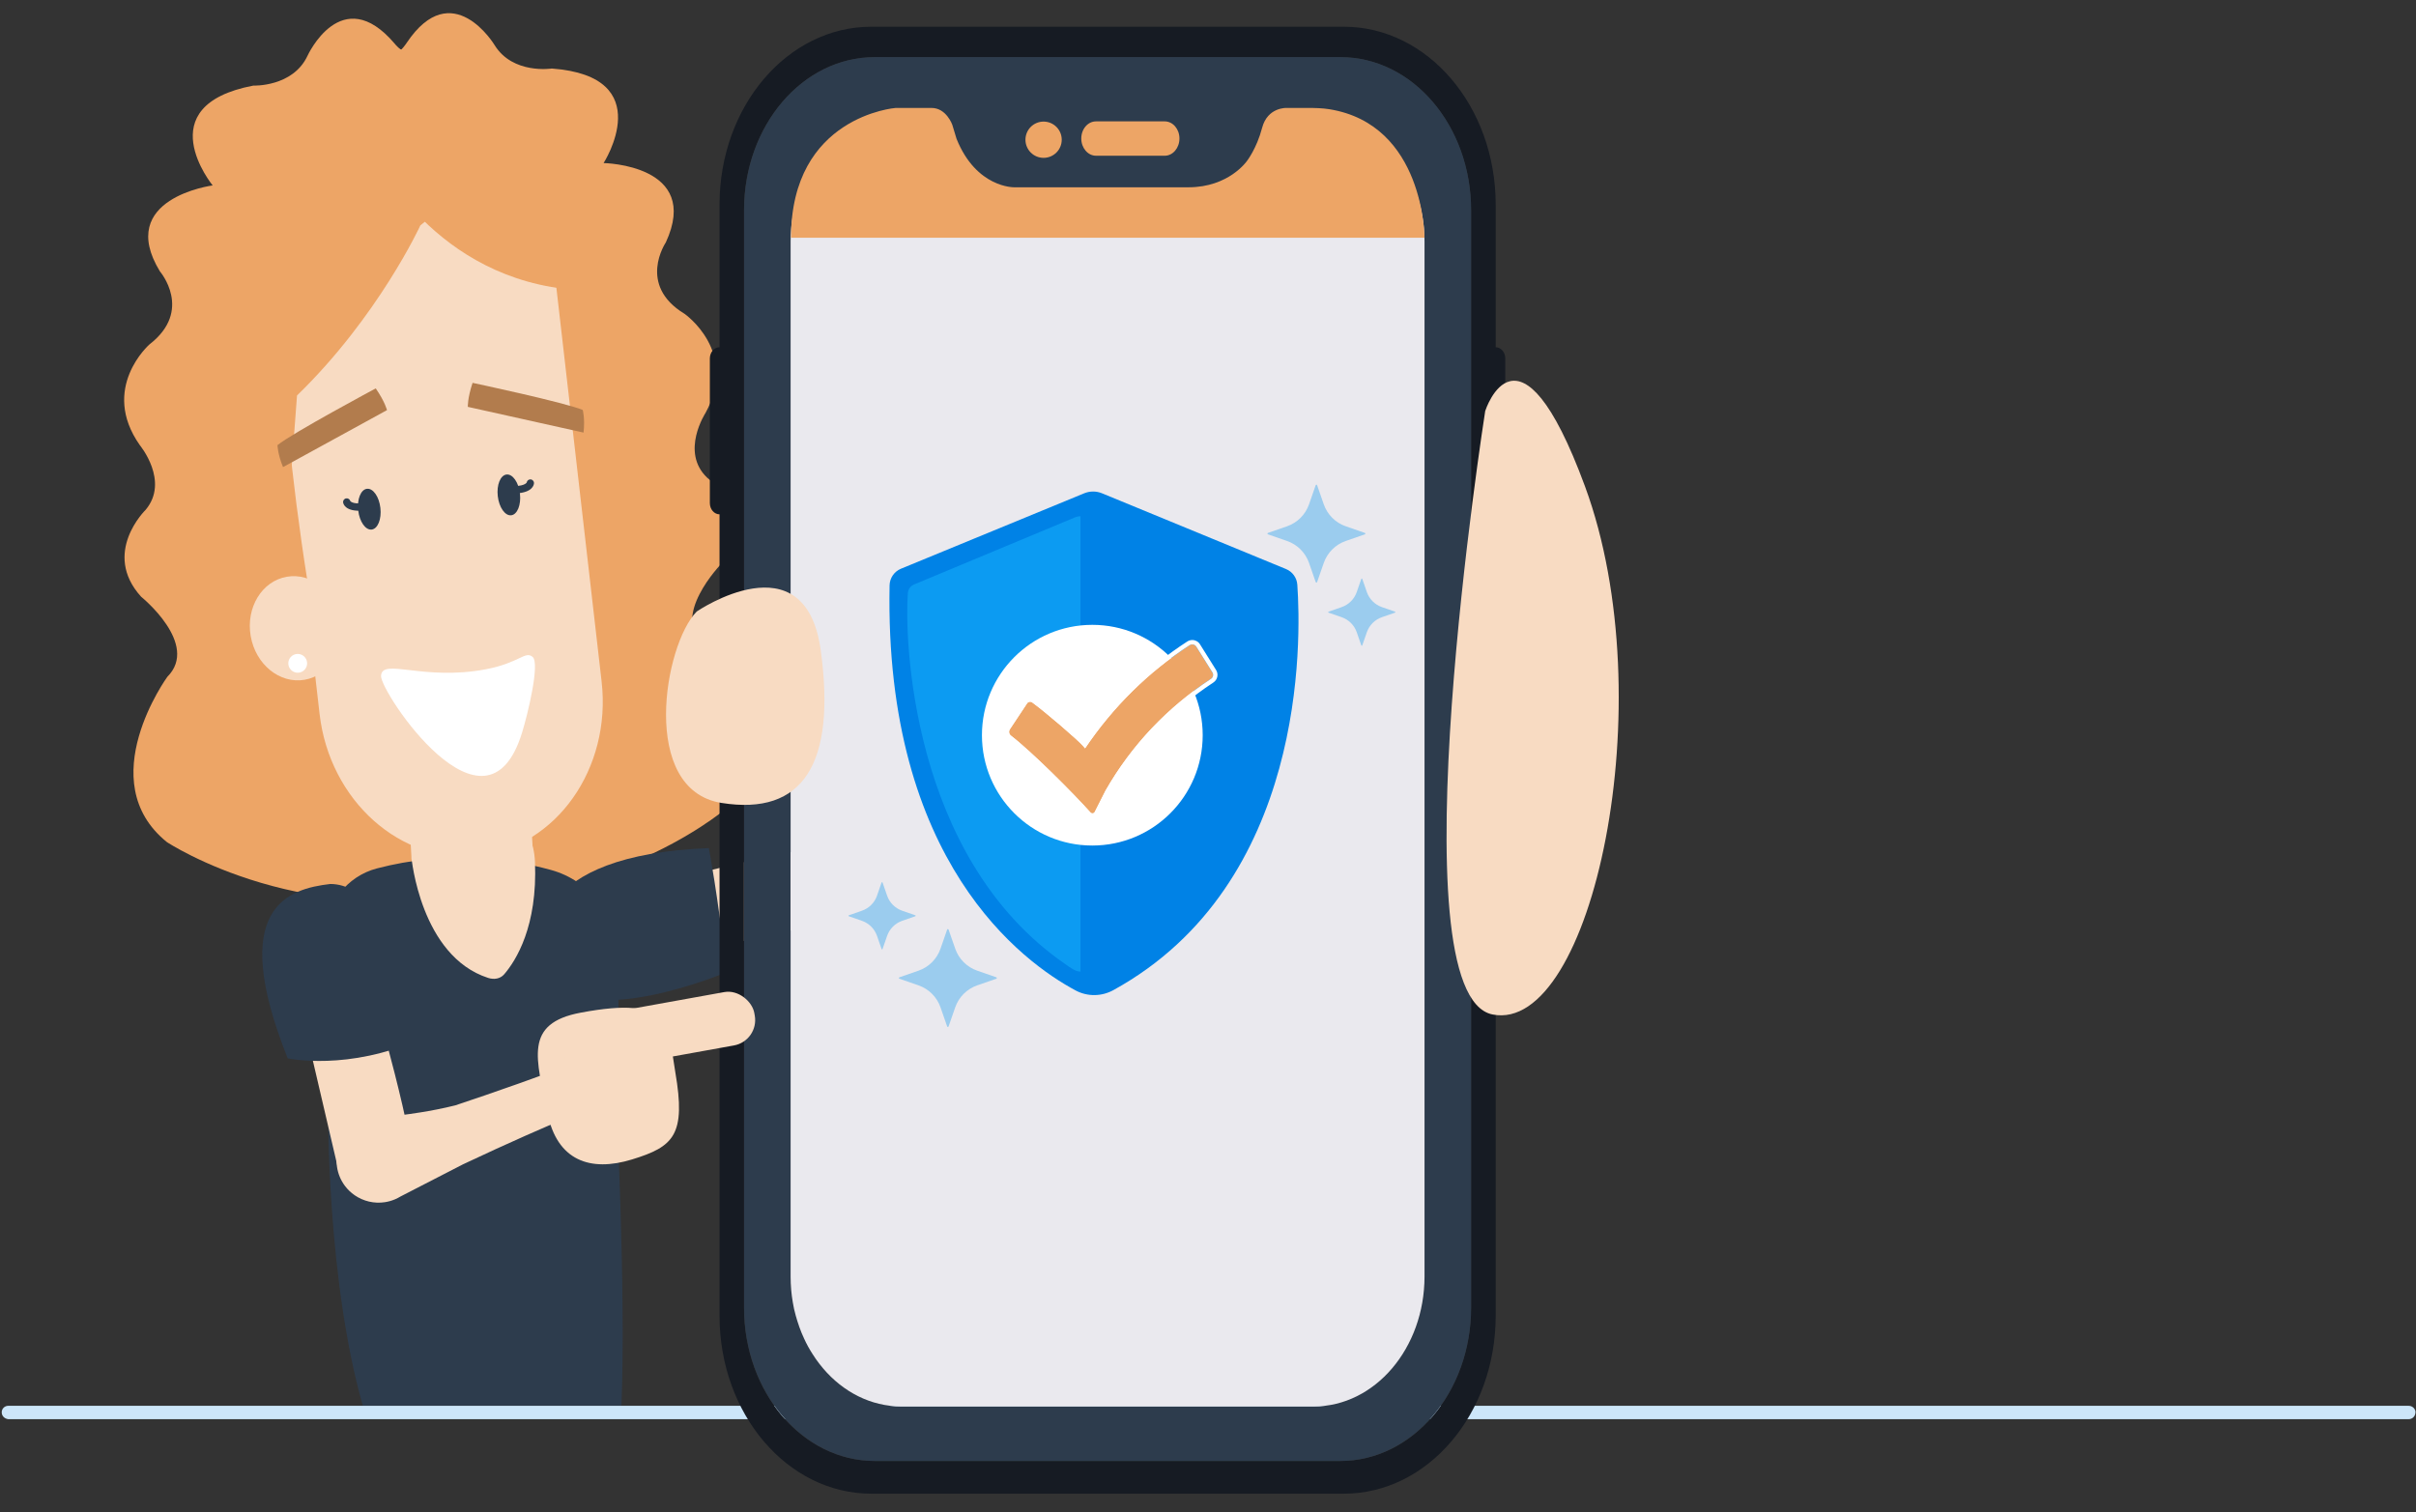 <?xml version="1.0" encoding="UTF-8"?><svg id="Layer_1" xmlns="http://www.w3.org/2000/svg" viewBox="0 0 560 350.641"><rect x="0" y="0" width="560" height="350.641" fill="#333333" stroke="none"/><g><path d="M558.314,326.441H1.9c-.551,0-1,.448-1,.993-.007,.546,.378,1.009,1,1.107H558.3c.606,0,1.101-.494,1.094-1.185-.092-.533-.547-.916-1.079-.916Z" style="fill:#cce6f9;"/><path d="M558.3,329.041H1.9c-.926-.141-1.511-.802-1.5-1.614,0-.816,.673-1.486,1.5-1.486H558.314c.778,0,1.439,.56,1.572,1.331,.012,.554-.158,.989-.472,1.306-.297,.299-.692,.464-1.115,.464ZM1.9,326.941c-.276,0-.5,.222-.5,.493-.004,.319,.223,.558,.578,.613l556.322-.006c.154,0,.298-.06,.404-.167,.124-.126,.191-.308,.189-.513-.043-.21-.289-.421-.579-.421H1.9Z" style="fill:#cce6f9;"/></g><path d="M128,328.041H1.2c-.292-.049-.504-.304-.5-.6,0-.276,.224-.5,.5-.5h126.8c.296-.004,.551,.208,.6,.5,0,.331-.269,.6-.6,.6h-0Z" style="fill:#cce6fa;"/><g><path d="M159.288,221.034l32.509-7.144s7.029-15.897,1.152-17.229c-5.877-1.332-42.437,8.802-42.437,8.802l8.777,15.571Z" style="fill:#f8dbc2;"/><path d="M120.299,120.935c4.707,28.448,22.765,28.906,22.765,28.906,15.503,3.612,12.495,17.705,12.495,17.705-2.585,24.814-40.99,37.991-40.99,37.991-43.055,11.45-75.888-10.298-75.888-10.298-17.501-14.137,.113-38.325,.113-38.325,7.545-7.566-6.087-18.564-6.087-18.564-9.225-10.181,1.059-20.152,1.059-20.152,5.567-6.646-1.338-14.959-1.338-14.959-9.356-13.255,2.225-23.393,2.225-23.393,10.194-7.889,2.416-16.92,2.416-16.92-10.35-16.982,12.223-19.933,12.223-19.933,0,0-15.121-18.474,9.421-23.145,0,0,9.15,.376,12.563-6.912,0,0,7.884-17.293,20.17-2.852,0,0,4.581,6.039,12.083,2.96,.33-.135,13.258-6.077,13.698,7.315,0,0-1.642,9.728,5.43,13.733,0,0,10.853,6.349,2.536,18.366,0,0-7.687,8.134-7.363,28.089,.338,20.865,2.47,40.389,2.47,40.389h-0Z" style="fill:#eda566;"/><path d="M78.254,123.341c-1.431,28.799-19.319,31.314-19.319,31.314-14.989,5.357-10.393,19.015-10.393,19.015,5.399,24.357,45.056,33.067,45.056,33.067,44.08,6.464,74.218-18.887,74.218-18.887,15.774-16.041-4.484-38.062-4.484-38.062-8.359-6.656,3.93-19.137,3.93-19.137,8.003-11.167-3.35-19.9-3.35-19.9-6.289-5.968-.377-15.014-.377-15.014,7.783-14.236-4.879-22.987-4.879-22.987-11.027-6.674-4.33-16.534-4.33-16.534,8.345-18.052-14.417-18.409-14.417-18.409,0,0,12.915-20.078-12-21.92,0,0-9.047,1.417-13.269-5.434,0,0-9.805-16.281-20.364-.532,0,0-3.862,6.522-11.667,4.319-.343-.097-13.865-4.525-12.774,8.83,0,0,2.741,9.477-3.828,14.262,0,0-10.058,7.546-.424,18.536,0,0,8.565,7.204,10.519,27.066,2.044,20.767,2.154,40.407,2.154,40.407Z" style="fill:#eda566;"/><rect x="94.378" y="151.089" width="28.175" height="59.781" rx="8.728" ry="8.728" transform="translate(-10.163 6.493) rotate(-3.275)" style="fill:#f8dbc2;"/><path d="M139.446,158.024c2.312,20.134-10.505,38.297-28.482,40.361-17.977,2.064-34.577-12.721-36.889-32.855l-12.205-106.297c-2.312-20.134,10.505-38.297,28.483-40.361,17.977-2.064,34.577,12.721,36.889,32.855l12.205,106.297Z" style="fill:#f8dbc2;"/><path d="M60.906,27.011l1.172,21.349s3.618,3.421,3.257,9.315c0,0-2.204,25.542,5.993,77.516l.016,.199c.015,.38-.27,1.907-6.56-1.163-.096-.047-.178-.141-.219-.263-.571-1.673-10.535-46.163-11.783-86.577,0,0-.835-11.023,8.124-20.377v-0Z" style="fill:#eda566;"/><ellipse cx="68.542" cy="145.664" rx="10.589" ry="12.12" transform="translate(-23.852 13.833) rotate(-9.825)" style="fill:#f8dbc2;"/><path d="M123.473,152.325c1.682,1.484-1.083,13.048-2.471,17.553-8.41,27.309-32.853-9.453-32.681-13.159,.199-4.28,9.776,1.236,24.352-1.559,7.796-1.495,9.077-4.355,10.799-2.835Z" style="fill:#fff;"/><path d="M97.432,52.259s-9.714,21.12-28.589,39.436l-2.102,28.164s-12.216-82.278-5.836-92.847c6.38-10.569,26.576-15.315,29.931-16.225,0,0,43.688,12.012,6.596,41.472v0Z" style="fill:#eda566;"/><path d="M86.258,34.905s12.656,28.204,44.466,32.06l5.585-12.921s-.664-20.704-12.834-31.37c-12.169-10.666-21.942,8.666-37.217,12.23Z" style="fill:#eda566;"/><path d="M65.602,108.296l24.099-13.209s-.466-1.932-2.61-5.039c0,0-19.375,10.374-22.771,13.156,0,0,.016,2.028,1.282,5.092Z" style="fill:#b27c4d;"/><path d="M135.261,100.297l-26.826-5.966s-.091-1.985,1.102-5.567c0,0,21.499,4.561,25.535,6.286,0,0,.55,1.952,.189,5.248Z" style="fill:#b27c4d;"/><ellipse cx="85.601" cy="118.054" rx="2.586" ry="4.757" transform="translate(-12.908 10.535) rotate(-6.55)" style="fill:#2d3c4d;"/><path d="M83.885,118.4c-3.765,.215-4.28-1.481-4.348-1.867-.081-.461,.227-.901,.689-.983,.433-.076,.852,.194,.966,.613,.056,.088,.717,.955,4.223,.345,.461-.076,.902,.229,.982,.69,.08,.462-.229,.901-.69,.982-.679,.118-1.283,.188-1.821,.219v0Zm-2.676-2.162l0,.001-0-.001Zm-0-.001l0,.001-0-.001Z" style="fill:#2d3c4d;"/><path d="M115.378,115.038c.3,2.61,1.693,4.594,3.112,4.431,1.419-.163,2.326-2.411,2.027-5.021-.3-2.61-1.693-4.594-3.112-4.431-1.419,.163-2.326,2.411-2.027,5.021Z" style="fill:#2d3c4d;"/><path d="M119.663,114.394c-.538,.031-1.146,.03-1.834-.01-.468-.027-.825-.429-.798-.896,.027-.468,.427-.824,.896-.798,3.549,.207,4.11-.731,4.156-.824,.065-.429,.452-.745,.89-.719,.468,.028,.824,.43,.796,.898-.023,.391-.342,2.135-4.107,2.35v-0Zm2.413-2.454l-0,.002,0-.002Zm-0-.001l0,.001-0-.001Zm-0-.001l0,.001-0-.001Zm0-.001" style="fill:#2d3c4d;"/><path d="M71.185,153.668c.069,1.203-.85,2.233-2.053,2.302-1.202,.069-2.233-.85-2.302-2.053-.069-1.203,.85-2.233,2.053-2.302,1.202-.069,2.233,.85,2.302,2.053Z" style="fill:#fff;"/><path d="M84.09,325.893c-7.975-27.942-8.387-66.543-7.898-75.689,.648-12.11,50.058-45.207,66.601,4.179,0,0,2.338,44.931,1.249,71.51" style="fill:#2d3c4d;"/><path d="M168.426,225.398s-33.291,14.161-41.515,.647c-3.955-8.764-3.538-27.808,37.391-29.413,0,0,2.073,10.727,4.124,28.766Z" style="fill:#2d3c4d;"/><path d="M127.707,201.701c-9.998-2.754-24.22-4.573-40.348-.355-6.957,1.819-11.811,8.116-12.002,15.304-.514,19.318-.339,57.834,8.472,70.741,9.791,14.343,43.151,18.5,52.874,3.959,6.737-10.075,6.948-48.505,6.522-69.589-.19-9.379-6.474-17.569-15.518-20.061Z" style="fill:#2d3c4d;"/><path d="M83.895,260.189l.021-.016c1.928-.993,6.719-1.171,13.432-2.249l.07-.009c2.457-.393,5.175-.906,8.104-1.634,4.245-1.412,9.605-3.237,15.096-5.194,1.376-.489,2.759-.983,4.138-1.496,4.92-1.798,12.583-4.83,13.763-5.357,1.181-.527,2.263-1.734,3.958-2.844,.272-.298,.564-.582,.898-.834,2.929-2.208,7.094-1.624,9.303,1.305,.218,.289,.401,.594,.565,.904l.076,.113,.111,.191,.183,.345,.118,.273,.116,.285,.102,.339,.067,.235c.039,.124,.058,.252,.083,.387l.035,.193c.023,.147,.034,.292,.045,.438l.018,.14c.008,.17,.01,.333,.005,.501v.087c-.006,.181-.025,.359-.051,.543l.002,.032c-.21,1.54-1.004,3.005-2.324,4.034l-.007,.005-.091,.069-.269,.113-.091,.076c-1.018,.767-2.186,1.19-3.368,1.302-7.114,2.816-19.204,7.358-40.618,17.449l-.088,.044-14.454,7.441c-.404,.25-.828,.459-1.248,.644l-.088,.044-.005-.007c-.738,.316-1.512,.526-2.299,.647-2.436,.377-4.957-.202-7.015-1.623l-.033-.03c-.814-.571-1.555-1.263-2.183-2.095-2.009-2.665-2.438-6.028-1.443-8.972,.596-1.799,1.733-3.435,3.356-4.658,.637-.48,1.308-.855,2.008-1.163Z" style="fill:#f8dbc2;"/><path d="M70.87,238.854l7.562,32.414s15.986,6.824,17.242,.93c1.256-5.894-9.348-42.32-9.348-42.32l-15.457,8.977Z" style="fill:#f8dbc2;"/><path d="M97.399,240.862s-5.022-35.827-20.841-35.91c-9.549,1.127-23.994,5.128-9.863,40.442,0,0,14.189,3.006,30.704-4.532Z" style="fill:#2d3c4d;"/><path d="M156.528,248.585c2.499,14.551-.329,17.262-10.034,20.235-9.686,2.975-17.362,.277-19.59-10.713-2.562-12.687-5.64-20.847,7.749-23.33,21.187-3.971,20.02,2.914,21.875,13.807Z" style="fill:#f8dbc2;"/><path d="M95.378,198.848s2.088,22.811,17.768,27.882c1.341,.434,2.796,.236,3.723-.844,2.716-3.162,7.76-11.11,7.132-26.038-.854-20.305-28.624-.999-28.624-.999Z" style="fill:#f8dbc2;"/><g><path d="M293.027,25.892c0,1.896-.259,3.742-.712,5.462,.065-.177,.108-.379,.151-.556,.69-2.959,3.127-4.905,5.737-4.905h-5.176Z" style="fill:#4897d2;"/><path d="M220.413,25.892h-5.176c2.61,0,5.047,1.947,5.737,4.905,.043,.202,.086,.379,.151,.556-.474-1.719-.712-3.565-.712-5.462Z" style="fill:#4897d2;"/><path d="M184.052,303.482c.129,.607,.28,1.188,.431,1.77l.022,.051c.108,.329,.194,.683,.302,1.011,.151,.455,.302,.91,.474,1.366-.172-.455-.323-.91-.453-1.366-.151-.455-.28-.936-.41-1.391-.129-.48-.259-.961-.367-1.441Z" style="fill:#4897d2;"/><path d="M348.906,98.614v-15.5c0-1.441-1.014-2.604-2.221-2.604V47.461c0-22.808-15.765-41.267-35.218-41.267h-109.492c-19.453,0-35.196,18.459-35.196,41.267v33.049c-1.229,0-2.243,1.163-2.243,2.604v33.529c0,1.441,1.014,2.605,2.243,2.605v185.801c0,22.808,15.743,41.267,35.196,41.267h109.492c19.453,0,35.218-18.459,35.218-41.267V121.903c1.208,0,2.221-1.163,2.221-2.604v-15.475c0-1.441-1.014-2.604-2.221-2.604,1.208,0,2.221-1.163,2.221-2.605v-0Zm-7.936,204.614c0,19.597-13.544,35.501-30.258,35.501h-107.983c-16.714,0-30.279-15.905-30.279-35.501V48.751c0-19.622,13.565-35.501,30.279-35.501h107.983c16.714,0,30.258,15.88,30.258,35.501v254.478Z" style="fill:#161b23;"/><path d="M293.027,25.892c0,1.896-.259,3.742-.712,5.462,.065-.177,.108-.379,.151-.556,.69-2.959,3.127-4.905,5.737-4.905h-5.176Z" style="fill:#9bccee;"/><path d="M220.413,25.892h-5.176c2.61,0,5.047,1.947,5.737,4.905,.043,.202,.086,.379,.151,.556-.474-1.719-.712-3.565-.712-5.462Z" style="fill:#9bccee;"/><path d="M184.052,303.482c.129,.607,.28,1.188,.431,1.77l.022,.051c.108,.329,.194,.683,.302,1.011,.151,.455,.302,.91,.474,1.366-.172-.455-.323-.91-.453-1.366-.151-.455-.28-.936-.41-1.391-.129-.48-.259-.961-.367-1.441Z" style="fill:#9bccee;"/><path d="M172.471,48.751v254.395c0,19.653,13.588,35.584,30.35,35.584h107.799c16.774,0,30.371-15.943,30.371-35.609V48.751c0-19.622-13.565-35.501-30.279-35.501h-107.983c-16.714,0-30.258,15.88-30.258,35.501Zm10.783,7.365c0-16.692,11.549-30.224,25.785-30.224h6.792c2.365,0,4.468,1.84,5.061,4.525,.07,.316,.147,.628,.232,.936,.151,.582,.324,1.138,.518,1.694v.025c.216,.556,.431,1.087,.669,1.593,.237,.531,.496,1.037,.776,1.517,.28,.48,.582,.961,.906,1.416,.323,.455,.669,.91,1.014,1.315,2.847,3.338,6.772,5.386,11.107,5.386h41.213c.625,0,1.229-.051,1.812-.152,.431-.025,.863-.101,1.272-.202l.237-.076c.431-.101,.841-.228,1.251-.379l.129-.051c.367-.127,.733-.278,1.1-.455,.971-.43,1.898-1.011,2.761-1.669,.173-.126,.345-.253,.518-.405,.302-.228,.582-.506,.863-.759l.108-.126c.302-.278,.582-.556,.841-.885,.798-.885,1.51-1.896,2.135-2.959,.28-.48,.539-.986,.776-1.517,.28-.607,.518-1.214,.733-1.846,.172-.48,.323-.961,.453-1.467,.074-.281,.143-.566,.206-.854,.601-2.724,2.719-4.608,5.118-4.608h6.768c14.178,0,25.778,13.601,25.778,30.224v239.748c0,16.692-11.541,30.224-25.778,30.224h-95.468c-7.095,0-13.522-3.363-18.159-8.825-.582-.683-1.143-1.391-1.661-2.149-.259-.354-.518-.759-.755-1.138-.755-1.163-1.423-2.377-2.006-3.666-.41-.86-.755-1.719-1.078-2.63-.172-.455-.323-.91-.453-1.366h-.022c-.108-.329-.194-.683-.302-1.011l-.022-.051-.065-.329c-.129-.48-.259-.961-.367-1.441-.108-.48-.194-.986-.28-1.467-.345-1.947-.518-3.995-.518-6.069V56.116Z" style="fill:#2d3c4d;"/><path d="M183.254,56.008v239.939c0,2.073,.173,4.122,.518,6.069,.086,.48,.172,.986,.28,1.467,.108,.48,.237,.961,.367,1.441,.129,.455,.259,.936,.41,1.391,.129,.455,.28,.91,.453,1.366,.323,.91,.669,1.77,1.078,2.63,.582,1.29,1.251,2.503,2.006,3.666,.237,.379,.496,.784,.755,1.138,.539,.759,1.078,1.467,1.661,2.149,4.637,5.462,11.064,8.825,18.159,8.825h95.561c14.191,0,25.686-13.503,25.686-30.141V56.008c0-16.562-11.56-30.116-25.686-30.116h-6.297c-2.61,0-5.047,1.947-5.737,4.905-.043,.177-.086,.379-.151,.556-.129,.506-.259,.986-.453,1.467-.216,.632-.453,1.239-.733,1.846-.237,.531-.496,1.037-.776,1.517-.625,1.062-1.337,2.073-2.135,2.959-.259,.329-.539,.632-.841,.885l-.108,.126c-.28,.253-.561,.531-.863,.759-.173,.152-.345,.278-.518,.405-.863,.657-1.79,1.239-2.761,1.669-.367,.202-.733,.354-1.1,.455l-.129,.051c-.41,.177-.82,.303-1.251,.379l-.237,.076c-.41,.101-.841,.177-1.272,.202-.582,.101-1.186,.152-1.812,.152h-41.213c-4.335,0-8.26-2.048-11.107-5.386-.345-.404-.69-.86-1.014-1.315-.323-.455-.625-.91-.906-1.416-.28-.48-.539-.986-.776-1.517-.237-.506-.453-1.037-.669-1.593v-.025c-.194-.531-.367-1.113-.518-1.694-.065-.177-.108-.354-.151-.556-.69-2.959-3.127-4.905-5.737-4.905h-6.297c-14.191,0-25.686,13.477-25.686,30.116Z" style="fill:#eae9ee;"/><path d="M273.381,32.112c0,2.2-1.531,3.995-3.407,3.995h-15.938c-1.876,0-3.408-1.795-3.408-3.995s1.531-3.97,3.408-3.97h15.938c1.876,0,3.407,1.77,3.407,3.97Z" style="fill:#eda566;"/><path d="M344.256,95.288s7.76-24.267,23.13,17.483c18.385,49.936,1.53,127.029-21.427,122.438-22.957-4.591-1.704-139.921-1.704-139.921Z" style="fill:#f8dbc2;"/><path d="M161.506,141.771s25.153-17.202,28.732,9c3.579,26.201-4.024,38.445-23.03,35.384-19.006-3.061-13.304-36.731-5.702-44.384Z" style="fill:#f8dbc2;"/><circle cx="241.892" cy="32.395" r="4.204" style="fill:#eda566;"/><path d="M183.35,55.12h146.836s.003-26.259-22.089-29.802c-1.605-.257-3.329-.294-5.175-.294h-4.698s-4.409-.217-5.678,4.605c-1.269,4.822-3.51,7.683-3.51,7.683,0,0-4.178,6.109-13.55,6.109h-40.395s-8.779,.206-13.379-11.245l-.981-3.242s-1.377-3.926-4.827-3.909c-3.45,.017-8.297-.001-8.297-.001,0,0-24.259,1.86-24.259,30.097Z" style="fill:#eda566;"/><path d="M292.005,129.431l6.073,2.501c1.492,.614,2.509,2.017,2.622,3.626,.905,12.869,2.157,69.359-42.638,94.007-2.719,1.496-6.01,1.537-8.746,.073-12.118-6.486-44.372-29.812-43.123-93.924,.033-1.693,1.069-3.207,2.634-3.852l42.478-17.491c1.321-.544,2.804-.544,4.125,0l25.558,10.524,11.017,4.537v-0Z" style="fill:#0082e6;"/><path d="M247.022,223.604c.997,.684,2.247,1.689,3.421,1.652V119.686c-.42,.005-.85,.09-1.248,.255l-37.318,15.565c-.813,.335-1.371,1.094-1.445,1.976-.786,9.488,.285,61.208,36.59,86.122v-0Z" style="fill:#0c9bf2;"/><circle cx="253.187" cy="170.455" r="25.584" style="fill:#fff;"/><path d="M238.072,163.066c.261-.393,.796-.488,1.178-.211,3.026,2.192,10.542,8.646,11.801,10.105l.459,.532c6.488-9.636,14.729-17.744,24.241-23.907,.515-.334,1.203-.184,1.529,.336l3.737,5.971c.315,.503,.173,1.166-.322,1.493-10.039,6.618-18.334,15.244-24.435,25.906l-2.514,4.97c-.189,.374-.694,.44-.973,.128-3.931-4.408-13.586-14.082-18.449-17.828-.457-.352-.566-.995-.247-1.476l3.996-6.019Z" style="fill:#eda566;"/><path d="M276.349,149.406c.365,0,.722,.181,.93,.514l3.737,5.971c.315,.503,.173,1.166-.322,1.493-10.039,6.618-18.334,15.244-24.435,25.906l-2.514,4.97c-.108,.213-.318,.326-.531,.326-.16,0-.322-.064-.442-.199-3.931-4.408-13.586-14.082-18.449-17.828-.457-.352-.566-.995-.247-1.476l3.996-6.019c.16-.241,.423-.37,.69-.37,.169,0,.34,.051,.487,.159,3.026,2.192,10.542,8.646,11.801,10.105l.459,.532c6.488-9.636,14.729-17.744,24.241-23.907,.186-.12,.394-.178,.599-.178m0-1.016c-.409,0-.807,.118-1.151,.341-9.343,6.054-17.344,13.827-23.797,23.119-2.069-2.087-8.759-7.793-11.554-9.818-.318-.23-.692-.352-1.084-.352-.62,0-1.194,.308-1.537,.824l-3.996,6.019c-.61,.92-.402,2.168,.473,2.843,4.681,3.606,14.186,13.075,18.31,17.699,.305,.342,.743,.538,1.2,.538,.611,0,1.162-.339,1.438-.884l2.503-4.947c5.892-10.289,14-18.882,24.1-25.54,.948-.625,1.228-1.917,.625-2.881l-3.737-5.971c-.388-.621-1.058-.991-1.791-.991Z" style="fill:#fff;"/><path d="M320.311,143.098c-1.639,.568-2.927,1.857-3.495,3.495l-1.063,3.057,.002-.002-.11,.081-.108-.081-1.059-3.057v.002c-.57-1.64-1.859-2.927-3.497-3.495l-3.055-1.061v-.002l-.076-.106,.076-.106,3.055-1.061v-.002c1.639-.568,2.927-1.855,3.497-3.495l1.059-3.057v.002l.108-.081,.11,.081,1.063,3.057-.002-.002c.568,1.639,1.857,2.927,3.495,3.495l3.057,1.061v.002l.076,.106-.076,.106-3.057,1.063Z" style="fill:#9bccee;"/><path d="M311.926,125.427c-2.389,.831-4.265,2.709-5.096,5.098l-1.549,4.456-.156,.112-.156-.112-1.549-4.456c-.831-2.389-2.707-4.267-5.096-5.098l-4.458-1.548-.111-.156,.111-.156,4.458-1.548v-.001c2.389-.829,4.265-2.707,5.096-5.096l1.549-4.458,.156-.112,.156,.112,1.549,4.458c.831,2.389,2.707,4.267,5.096,5.096l4.458,1.548v.001l.111,.156-.111,.156-4.458,1.548Z" style="fill:#9bccee;"/><path d="M226.504,228.458c-2.389,.831-4.265,2.709-5.096,5.098l-1.549,4.456-.156,.112-.156-.112-1.549-4.456c-.831-2.389-2.707-4.267-5.096-5.098l-4.458-1.548-.111-.156,.111-.156,4.458-1.548v-.001c2.389-.829,4.265-2.707,5.096-5.096l1.549-4.458,.156-.112,.156,.112,1.549,4.458c.831,2.389,2.707,4.267,5.096,5.096l4.458,1.548v.001l.111,.156-.111,.156-4.458,1.548Z" style="fill:#9bccee;"/><path d="M209.116,213.491c-1.639,.568-2.927,1.857-3.495,3.495l-1.063,3.057,.002-.002-.11,.081-.108-.081-1.059-3.057v.002c-.57-1.64-1.859-2.927-3.497-3.495l-3.055-1.061v-.002l-.076-.106,.076-.106,3.055-1.061v-.002c1.639-.568,2.927-1.855,3.497-3.495l1.059-3.057v.002l.108-.081,.11,.081,1.063,3.057-.002-.002c.568,1.638,1.857,2.927,3.495,3.495l3.057,1.061v.002l.076,.106-.076,.106-3.057,1.063Z" style="fill:#9bccee;"/></g><rect x="129.83" y="232.885" width="45.42" height="12.574" rx="5.973" ry="5.973" transform="translate(-40.041 30.883) rotate(-10.227)" style="fill:#f8dbc2;"/></g></svg>